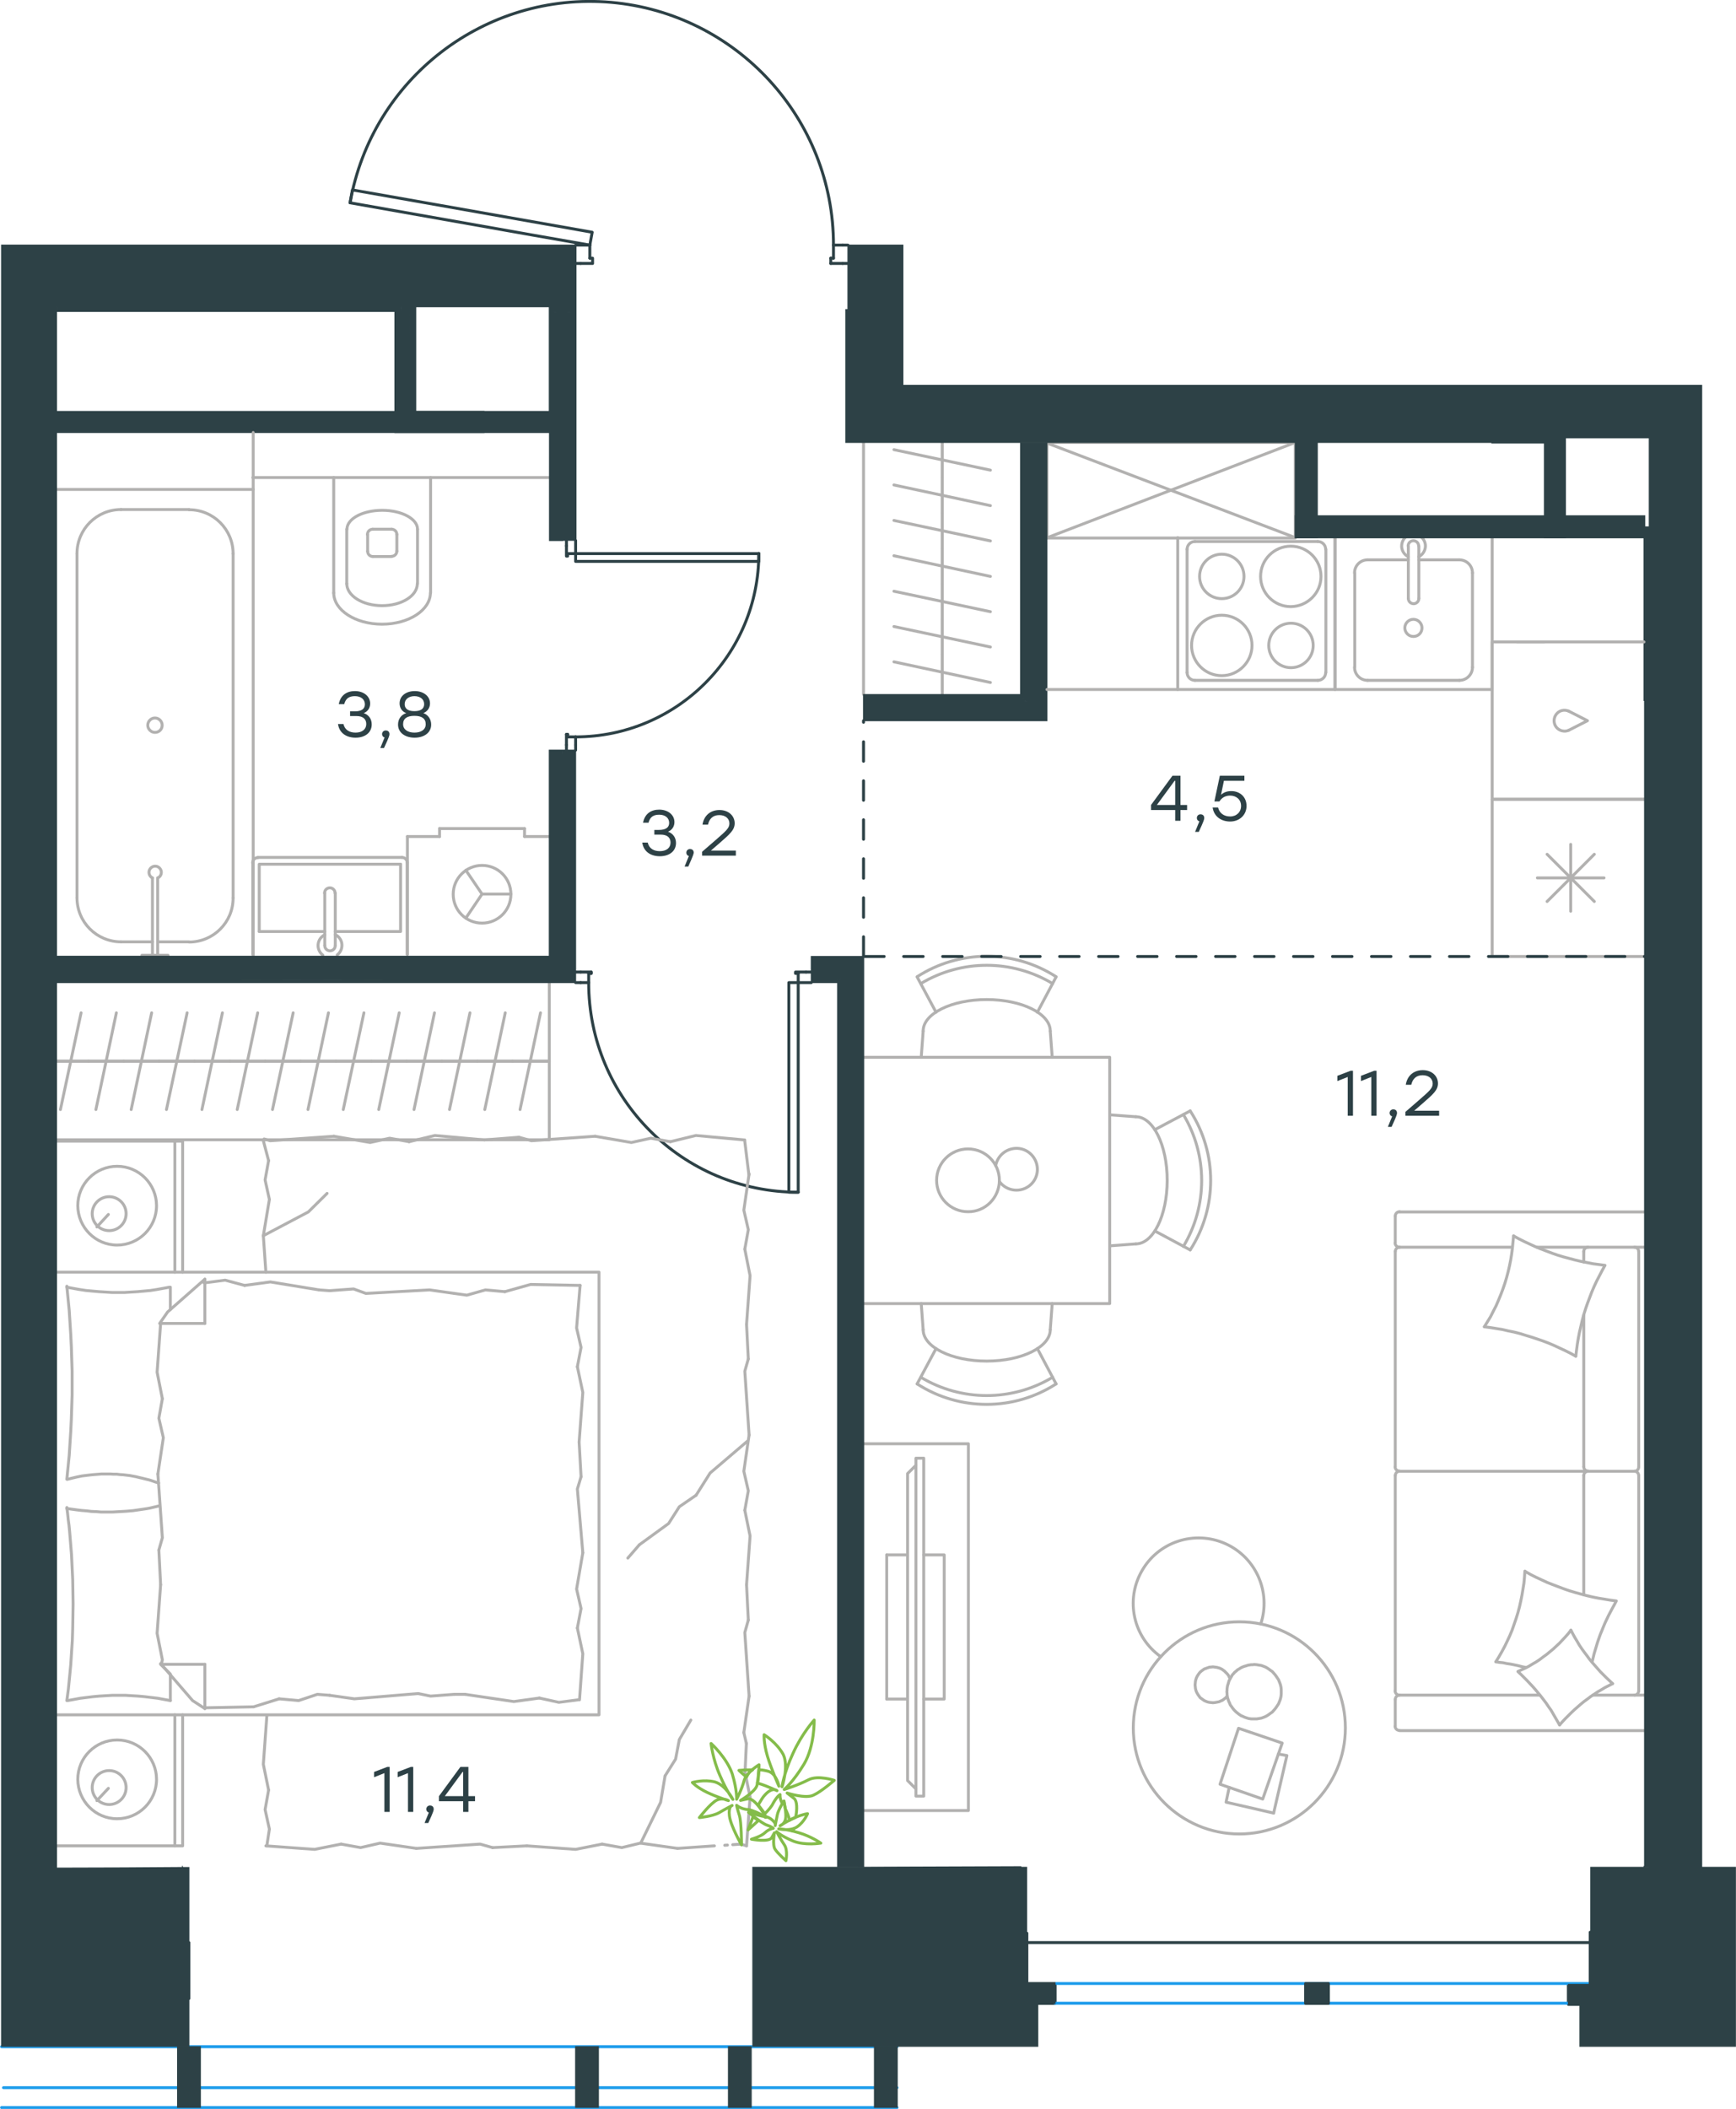 <?xml version="1.0" encoding="utf-8"?>
<!-- Generator: Adobe Illustrator 26.5.0, SVG Export Plug-In . SVG Version: 6.00 Build 0)  -->
<svg version="1.1" id="Слой_1" xmlns="http://www.w3.org/2000/svg" xmlns:xlink="http://www.w3.org/1999/xlink" x="0px" y="0px"
	 viewBox="0 0 890.6 1081.5" style="enable-background:new 0 0 890.6 1081.5;" xml:space="preserve">
<style type="text/css">
	.st0{fill:none;stroke:#1D9CEB;stroke-width:1.5;stroke-linecap:round;stroke-linejoin:round;stroke-miterlimit:22.926;}
	.st1{fill:none;stroke:#B2B1B0;stroke-width:1.5;stroke-linecap:round;stroke-linejoin:round;stroke-miterlimit:22.926;}
	.st2{fill:none;stroke:#2D4146;stroke-width:1.5;stroke-linecap:round;stroke-linejoin:round;stroke-miterlimit:22.926;}
	.st3{fill:#2D4146;stroke:#2D4146;stroke-width:0.5;stroke-miterlimit:10;}
	.st4{fill:#2D4146;}
	
		.st5{fill:none;stroke:#2D4146;stroke-width:1.5;stroke-linecap:round;stroke-linejoin:round;stroke-miterlimit:22.926;stroke-dasharray:10,0,0;}
	.st6{fill:none;stroke:#84BC4A;stroke-width:1.5;stroke-linecap:round;stroke-linejoin:round;stroke-miterlimit:22.926;}
</style>
<line class="st0" x1="460.2" y1="1080.8" x2="0.8" y2="1080.8"/>
<line class="st0" x1="460.2" y1="1070.6" x2="1.8" y2="1070.6"/>
<line class="st0" x1="0.8" y1="1049.6" x2="460.2" y2="1049.6"/>
<rect x="537.1" y="226.9" class="st1" width="127.4" height="49"/>
<line class="st1" x1="537.1" y1="275.8" x2="664.5" y2="226.9"/>
<line class="st1" x1="664.5" y1="275.7" x2="537.1" y2="227.2"/>
<line class="st2" x1="295.3" y1="382" x2="295.3" y2="384.7"/>
<polyline class="st2" points="295.3,277.2 295.3,279.9 295.3,283.9 "/>
<line class="st2" x1="295.3" y1="377.9" x2="295.3" y2="382"/>
<path class="st2" d="M295.2,377.9c52,0,94.1-42.1,94.1-94.1"/>
<line class="st2" x1="290.6" y1="382" x2="290.6" y2="376.6"/>
<line class="st2" x1="290.6" y1="279.9" x2="290.6" y2="277.2"/>
<line class="st2" x1="295.3" y1="283.9" x2="291.2" y2="283.9"/>
<polyline class="st2" points="290.6,279.9 290.6,285.2 291.2,285.2 291.2,283.9 "/>
<line class="st2" x1="291.2" y1="377.9" x2="291.2" y2="376.6"/>
<line class="st2" x1="290.6" y1="384.7" x2="290.6" y2="382"/>
<line class="st2" x1="295.3" y1="377.9" x2="291.2" y2="377.9"/>
<line class="st2" x1="291.2" y1="376.6" x2="290.6" y2="376.6"/>
<polygon class="st2" points="389.3,283.9 389.3,287.9 359.8,287.9 295.3,287.9 295.3,283.9 324.8,283.9 "/>
<line class="st2" x1="297.9" y1="503.9" x2="295.3" y2="503.9"/>
<polyline class="st2" points="416.2,503.9 413.5,503.9 409.5,503.9 "/>
<line class="st2" x1="302" y1="503.9" x2="297.9" y2="503.9"/>
<path class="st2" d="M302,503.9c0,59.4,48.1,107.5,107.5,107.5"/>
<line class="st2" x1="297.9" y1="498.5" x2="303.3" y2="498.5"/>
<line class="st2" x1="413.5" y1="498.5" x2="416.2" y2="498.5"/>
<line class="st2" x1="409.5" y1="503.9" x2="409.5" y2="499.2"/>
<polyline class="st2" points="413.5,498.5 408.1,498.5 408.1,499.2 409.5,499.2 "/>
<line class="st2" x1="302" y1="499.2" x2="303.3" y2="499.2"/>
<line class="st2" x1="295.3" y1="498.5" x2="297.9" y2="498.5"/>
<line class="st2" x1="302" y1="503.9" x2="302" y2="499.2"/>
<line class="st2" x1="303.3" y1="499.2" x2="303.3" y2="498.5"/>
<polygon class="st2" points="409.5,611.4 404.7,611.4 404.7,581.9 404.7,503.9 409.5,503.9 409.5,533.5 "/>
<line class="st2" x1="432.3" y1="125.7" x2="435" y2="125.7"/>
<polyline class="st2" points="295.3,125.7 297.9,125.7 302.6,125.7 "/>
<line class="st2" x1="427.6" y1="125.7" x2="432.3" y2="125.7"/>
<path class="st2" d="M427.6,125.7C427.6,60.9,378,6.9,313.5,1.2C249-4.4,190.8,40.2,179.6,104"/>
<line class="st2" x1="432.3" y1="135.1" x2="426.2" y2="135.1"/>
<line class="st2" x1="297.9" y1="135.1" x2="295.3" y2="135.1"/>
<line class="st2" x1="302.6" y1="125.7" x2="302.6" y2="132.4"/>
<polyline class="st2" points="297.9,135.1 304,135.1 304,132.4 302.6,132.4 "/>
<line class="st2" x1="427.6" y1="132.4" x2="426.2" y2="132.4"/>
<line class="st2" x1="435" y1="135.1" x2="432.3" y2="135.1"/>
<line class="st2" x1="427.6" y1="125.7" x2="427.6" y2="132.4"/>
<line class="st2" x1="426.2" y1="132.4" x2="426.2" y2="135.1"/>
<polygon class="st2" points="179.6,104 180.8,97.4 209.8,102.5 303.8,119.1 302.6,125.7 273.5,120.6 "/>
<line class="st1" x1="105.1" y1="875.8" x2="130.1" y2="875.3"/>
<polyline class="st1" points="328.7,945.2 338.9,924.3 341.2,910.7 "/>
<polyline class="st1" points="341.2,910.7 346.6,902.1 348.5,892.1 354.4,882.1 "/>
<polyline class="st1" points="135.1,633.7 158.2,621.5 167.8,612 "/>
<polyline class="st1" points="383.4,739.1 364.3,755.4 357.1,766.8 "/>
<line class="st1" x1="328" y1="792.2" x2="322.1" y2="799"/>
<polyline class="st1" points="357.1,766.8 348.5,772.7 343,781.3 328,792.2 "/>
<line class="st1" x1="135.1" y1="585" x2="137.8" y2="595.2"/>
<line class="st1" x1="135.1" y1="633.7" x2="136.4" y2="652.4"/>
<polyline class="st1" points="137.8,595.2 136,605.1 138.2,615.1 135.1,633.7 "/>
<polyline class="st1" points="248.5,584.6 223.1,582.3 209.9,585.5 "/>
<polyline class="st1" points="171.3,582.7 138.6,585 135.5,584.1 "/>
<polyline class="st1" points="209.9,585.5 199.9,583.7 189.9,585.9 171.3,582.7 "/>
<polyline class="st1" points="382,584.6 357,582.3 343.9,585.5 "/>
<polyline class="st1" points="305.3,582.7 272.6,585 266.2,583.2 "/>
<polyline class="st1" points="343.9,585.5 333.9,583.7 323.9,585.9 305.3,582.7 "/>
<line class="st1" x1="266.2" y1="583.2" x2="248.5" y2="584.6"/>
<polyline class="st1" points="383,679.2 384.8,654.2 382.1,640.6 "/>
<polyline class="st1" points="382.1,640.6 383.9,630.6 381.6,620.6 384.3,602 "/>
<line class="st1" x1="384.2" y1="602.5" x2="382" y2="584.6"/>
<polyline class="st1" points="383,812.7 384.8,787.7 382.1,774.5 "/>
<polyline class="st1" points="384.3,735.9 382.1,703.2 383.9,696.9 "/>
<polyline class="st1" points="382.1,774.5 383.9,764.5 381.6,754.5 384.3,735.9 "/>
<line class="st1" x1="383.9" y1="696.9" x2="383" y2="679.2"/>
<line class="st1" x1="384.8" y1="921.6" x2="382.6" y2="910.8"/>
<line class="st1" x1="382.3" y1="909.7" x2="382.1" y2="908.4"/>
<line class="st1" x1="383" y1="946.6" x2="384.8" y2="921.6"/>
<polyline class="st1" points="384.3,869.8 382.1,837.2 383.9,830.8 "/>
<line class="st1" x1="382.9" y1="894.1" x2="381.6" y2="888.5"/>
<line class="st1" x1="382.1" y1="908.4" x2="382.3" y2="907"/>
<line class="st1" x1="381.6" y1="888.5" x2="384.3" y2="869.8"/>
<line class="st1" x1="383.9" y1="830.8" x2="383" y2="812.7"/>
<polyline class="st1" points="270.3,946.6 295.3,948.4 308.9,945.7 "/>
<line class="st1" x1="347.6" y1="947.9" x2="366.5" y2="946.6"/>
<line class="st1" x1="371.8" y1="946.3" x2="373.2" y2="946.2"/>
<polyline class="st1" points="375.9,946 380.2,945.7 383,946.6 "/>
<polyline class="st1" points="308.9,945.7 319,947.5 328.5,945.2 347.6,947.9 "/>
<polyline class="st1" points="136.4,946.6 161.4,948.4 175,945.7 "/>
<polyline class="st1" points="213.6,947.9 246.3,945.7 252.7,947.5 "/>
<polyline class="st1" points="175,945.7 185,947.5 195,945.2 213.6,947.9 "/>
<line class="st1" x1="252.7" y1="947.5" x2="270.3" y2="946.6"/>
<polyline class="st1" points="136.9,879.9 135.1,904.8 137.8,918 "/>
<polyline class="st1" points="137.8,918 136,928 138.2,938 136.9,946.6 "/>
<polyline class="st1" points="82.4,812.7 80.6,837.6 83.3,851.2 82.8,853.5 "/>
<polyline class="st1" points="82.4,678.7 80.6,703.7 83.3,717.3 "/>
<polyline class="st1" points="81,755.9 83.3,788.6 81.5,794.9 "/>
<polyline class="st1" points="83.3,717.3 81.5,727.3 83.8,737.3 81,755.9 "/>
<line class="st1" x1="81.5" y1="794.9" x2="82.4" y2="812.7"/>
<polyline class="st1" points="87.4,872.1 84.1,871.5 80.9,870.9 77.6,870.5 74.2,870.1 70.9,869.8 67.6,869.6 64.3,869.4 
	61.1,869.4 57.7,869.4 54.3,869.6 51,869.8 47.7,870.1 44.4,870.5 41.2,870.9 38,871.5 34.7,872.1 "/>
<polyline class="st1" points="34.3,872.1 34.7,869.1 35.1,866 35.4,862.9 35.7,859.9 36.3,853.7 36.7,847.5 37.1,841.4 37.3,835.1 
	37.4,828.9 37.5,822.6 37.4,816.4 37.3,810.1 37,803.8 36.7,797.4 36.2,791.3 35.7,785.3 35.4,782.2 35,779.2 34.7,776.2 
	34.3,773.1 "/>
<polyline class="st1" points="163.7,661.5 138.7,657.4 125.5,659.2 "/>
<polyline class="st1" points="125.5,659.2 115.5,656.5 105.5,657.8 104.6,657.8 "/>
<line class="st1" x1="169.1" y1="661.9" x2="163.7" y2="661.5"/>
<polyline class="st1" points="233.1,663.3 220.4,661.5 187.7,663.3 181.4,661 169.1,661.9 "/>
<polyline class="st1" points="297.6,659.2 272.2,658.7 259,662.4 "/>
<polyline class="st1" points="259,662.4 249,661.5 239.5,664.2 233.1,663.3 "/>
<polyline class="st1" points="238.6,868.9 263.6,872.6 276.7,870.8 "/>
<polyline class="st1" points="276.7,870.8 286.7,873 296.7,871.7 "/>
<line class="st1" x1="233.1" y1="868.9" x2="238.6" y2="868.9"/>
<polyline class="st1" points="169.1,869.4 181.8,871.2 214.5,868.5 220.9,869.8 233.1,868.9 "/>
<line class="st1" x1="130.1" y1="875.3" x2="143.2" y2="871.2"/>
<polyline class="st1" points="143.2,871.2 153.2,872.1 162.8,868.9 169.1,869.4 "/>
<polyline class="st1" points="34.3,773.6 39.4,774.3 41.9,774.6 44.4,774.8 46.9,775.1 49.4,775.2 51.8,775.4 54.2,775.4 
	57.8,775.4 61.3,775.2 64.8,775 68.3,774.7 71.7,774.2 75.1,773.7 76.8,773.4 78.5,773 80.2,772.6 81.9,772.2 "/>
<polyline class="st1" points="34.3,660.1 37.5,660.7 40.8,661.3 44.1,661.8 47.4,662.1 50.8,662.4 54.1,662.6 57.3,662.8 
	60.6,662.8 64,662.8 67.3,662.6 70.6,662.4 73.9,662.1 77.2,661.8 80.4,661.3 83.7,660.7 86.9,660.1 "/>
<polyline class="st1" points="81.4,760.5 79.7,760 78,759.4 76.4,758.9 74.7,758.5 73.1,758.1 71.4,757.7 69.8,757.3 68.2,757 
	66.6,756.7 64.9,756.5 63.3,756.3 61.6,756.2 59.9,756 58.2,756 56.5,755.9 54.7,755.9 52.1,755.9 49.6,756.1 47.1,756.3 
	44.5,756.6 42.1,756.9 39.6,757.4 37.1,758 34.7,758.6 "/>
<polyline class="st1" points="34.3,758.6 34.9,752.5 35.5,746.4 35.9,740.2 36.3,734 36.6,727.8 36.8,721.7 37,715.4 37,709.1 
	37,703 36.8,696.8 36.6,690.6 36.3,684.4 35.9,678.2 35.5,672 34.9,665.8 34.3,659.6 "/>
<polyline class="st1" points="297.1,739.5 299,714.1 296.2,700.9 "/>
<polyline class="st1" points="296.2,700.9 298.1,691 295.8,681 297.6,659.2 "/>
<polyline class="st1" points="297.3,871.7 299,848.1 296.2,834.9 "/>
<polyline class="st1" points="299,796.3 296.2,763.6 298.1,757.3 "/>
<polyline class="st1" points="296.2,834.9 298.1,824.9 295.8,814.9 299,796.3 "/>
<line class="st1" x1="298.1" y1="757.3" x2="297.1" y2="739.5"/>
<line class="st1" x1="105.1" y1="656" x2="105.1" y2="678.7"/>
<polyline class="st1" points="82.4,853.1 98.8,872.1 105.1,876.2 "/>
<line class="st1" x1="82.4" y1="678.7" x2="105.1" y2="678.7"/>
<line class="st1" x1="87.4" y1="872.1" x2="87.4" y2="858.9"/>
<polyline class="st1" points="105.1,656 86,672.8 81.9,678.7 "/>
<line class="st1" x1="105.1" y1="876.2" x2="105.1" y2="853.5"/>
<polyline class="st1" points="87.4,858.5 82.4,853.5 105.1,853.5 "/>
<line class="st1" x1="87.4" y1="671.6" x2="87.4" y2="660.1"/>
<line class="st1" x1="55.6" y1="917.1" x2="49.7" y2="923.4"/>
<path class="st1" d="M56,925.4c4.8,0,8.7-3.9,8.7-8.7S60.8,908,56,908s-8.7,3.9-8.7,8.7C47.3,921.5,51.2,925.4,56,925.4"/>
<path class="st1" d="M60.1,932.7c11.1,0,20.2-9,20.2-20.2c0-11.1-9-20.2-20.2-20.2c-11.1,0-20.2,9-20.2,20.2
	C40,923.7,49,932.7,60.1,932.7"/>
<line class="st1" x1="55.6" y1="622.8" x2="49.7" y2="629.2"/>
<path class="st1" d="M56,631.1c4.8,0,8.7-3.9,8.7-8.7s-3.9-8.7-8.7-8.7s-8.7,3.9-8.7,8.7C47.3,627.2,51.2,631.1,56,631.1"/>
<path class="st1" d="M60.1,638.5c11.1,0,20.2-9,20.2-20.2c0-11.1-9-20.2-20.2-20.2c-11.1,0-20.2,9-20.2,20.2
	C40,629.5,49,638.5,60.1,638.5"/>
<line class="st1" x1="89.7" y1="879.4" x2="89.7" y2="946.6"/>
<line class="st1" x1="89.7" y1="585.2" x2="89.7" y2="652.4"/>
<polyline class="st1" points="29.2,946.6 93.7,946.6 93.7,879.4 "/>
<polyline class="st1" points="29.2,585.2 93.7,585.2 93.7,652.4 "/>
<polyline class="st1" points="29.2,879.4 307.3,879.4 307.3,652.4 29.2,652.4 "/>
<line class="st1" x1="29.2" y1="544.2" x2="45.4" y2="544.2"/>
<line class="st1" x1="41.6" y1="519.4" x2="31" y2="569"/>
<line class="st1" x1="45.4" y1="544.2" x2="63.5" y2="544.2"/>
<line class="st1" x1="59.7" y1="519.4" x2="49.2" y2="569"/>
<line class="st1" x1="63.5" y1="544.2" x2="81.6" y2="544.2"/>
<line class="st1" x1="77.8" y1="519.4" x2="67.3" y2="569"/>
<line class="st1" x1="81.6" y1="544.2" x2="99.8" y2="544.2"/>
<line class="st1" x1="96" y1="519.4" x2="85.4" y2="569"/>
<line class="st1" x1="99.8" y1="544.2" x2="117.9" y2="544.2"/>
<line class="st1" x1="114.1" y1="519.4" x2="103.6" y2="569"/>
<line class="st1" x1="117.9" y1="544.2" x2="136" y2="544.2"/>
<line class="st1" x1="132.2" y1="519.4" x2="121.7" y2="569"/>
<line class="st1" x1="136" y1="544.2" x2="154.2" y2="544.2"/>
<line class="st1" x1="150.4" y1="519.4" x2="139.8" y2="569"/>
<line class="st1" x1="154.2" y1="544.2" x2="172.3" y2="544.2"/>
<line class="st1" x1="168.5" y1="519.4" x2="158" y2="569"/>
<line class="st1" x1="29.2" y1="544.2" x2="281.8" y2="544.2"/>
<line class="st1" x1="172.3" y1="544.2" x2="190.5" y2="544.2"/>
<line class="st1" x1="186.7" y1="519.4" x2="176.1" y2="569"/>
<line class="st1" x1="190.5" y1="544.2" x2="208.6" y2="544.2"/>
<line class="st1" x1="204.8" y1="519.4" x2="194.3" y2="569"/>
<line class="st1" x1="208.6" y1="544.2" x2="226.7" y2="544.2"/>
<line class="st1" x1="222.9" y1="519.4" x2="212.4" y2="569"/>
<line class="st1" x1="226.7" y1="544.2" x2="244.9" y2="544.2"/>
<line class="st1" x1="241.1" y1="519.4" x2="230.6" y2="569"/>
<line class="st1" x1="244.9" y1="544.2" x2="263" y2="544.2"/>
<line class="st1" x1="259.2" y1="519.4" x2="248.7" y2="569"/>
<line class="st1" x1="263" y1="544.2" x2="281.1" y2="544.2"/>
<line class="st1" x1="277.3" y1="519.4" x2="266.8" y2="569"/>
<polyline class="st1" points="281.8,503.9 281.8,584.5 29.2,584.5 "/>
<line class="st1" x1="788.5" y1="639.6" x2="843.4" y2="639.6"/>
<line class="st1" x1="812.5" y1="752.2" x2="812.5" y2="674.4"/>
<line class="st1" x1="817.2" y1="869.3" x2="843.4" y2="869.3"/>
<polyline class="st1" points="827.3,863.4 825.4,864.4 823.4,865.4 821.6,866.5 819.7,867.6 817.9,868.8 816.1,870 814.4,871.3 
	812.6,872.6 810.9,874 809.3,875.4 807.7,876.8 806.1,878.3 804.5,879.9 803,881.4 801.5,883 800.1,884.6 "/>
<polyline class="st1" points="782.7,855.1 780.8,854.7 778.9,854.2 777,853.8 775,853.4 773,853.1 771.1,852.7 769.2,852.5 
	767.4,852.2 "/>
<polyline class="st1" points="805.9,836 806.9,837.9 808,839.9 809.1,841.7 810.2,843.6 811.4,845.4 812.7,847.2 814,848.9 
	815.3,850.7 816.7,852.4 818.1,854 819.6,855.7 821,857.3 822.6,858.9 824.1,860.4 825.7,861.9 827.3,863.4 "/>
<polyline class="st1" points="776.5,633.8 779.2,635.3 782,636.7 784.8,638 787.6,639.3 790.5,640.5 793.4,641.6 796.3,642.7 
	799.2,643.7 802.2,644.6 805.2,645.4 808.2,646.2 811.2,646.9 814.3,647.5 817.3,648.1 820.4,648.5 823.4,648.9 821.9,651.6 
	820.5,654.3 819.1,657 817.8,659.8 816.6,662.6 815.5,665.5 814.4,668.4 813.4,671.3 812.5,674.2 811.7,677.2 811,680.2 
	810.3,683.2 809.7,686.3 809.2,689.3 808.8,692.4 808.4,695.5 "/>
<polyline class="st1" points="767.4,852.2 769,849.6 770.5,847 772,844.2 773.3,841.5 774.6,838.7 775.8,835.8 776.8,832.9 
	777.8,830 778.7,827.1 779.5,824.1 780.2,821 780.8,818 781.3,815 781.8,811.9 782.1,808.8 782.3,805.7 "/>
<polyline class="st1" points="782.7,806 785.3,807.5 788.1,808.9 790.9,810.2 793.7,811.5 796.5,812.6 799.4,813.7 802.3,814.8 
	805.2,815.8 808.2,816.7 811.1,817.5 814.1,818.3 817.1,819 820.1,819.6 823.2,820.1 826.2,820.6 829.2,821 828.2,822.9 
	827.2,824.7 826.2,826.6 825.2,828.5 824.3,830.4 823.4,832.3 822.6,834.2 821.8,836.2 821,838.1 820.3,840.1 819.6,842.1 
	819,844.1 818.4,846.1 817.8,848.1 817.3,850.2 816.8,852.3 "/>
<polyline class="st1" points="761.5,680.4 763.1,677.8 764.7,675.2 766.1,672.4 767.5,669.7 768.7,666.9 769.9,664 771,661.1 
	772,658.2 772.9,655.2 773.7,652.2 774.4,649.2 775,646.2 775.5,643.1 775.9,640 776.2,636.9 776.5,633.8 "/>
<polyline class="st1" points="800.1,884.6 799,882.7 797.9,880.8 796.8,878.9 795.7,877 794.4,875.2 793.2,873.4 791.9,871.7 
	790.6,870 789.2,868.3 787.8,866.6 786.4,865 784.9,863.4 783.4,861.8 781.9,860.3 780.3,858.7 778.7,857.2 780.6,856.3 
	782.6,855.4 784.5,854.4 786.3,853.3 788.2,852.2 790,851 791.7,849.7 793.5,848.4 795.2,847 796.9,845.6 798.5,844.1 800.1,842.6 
	801.6,841 803.1,839.4 804.6,837.7 805.9,836 "/>
<polyline class="st1" points="808.4,695.5 805.7,694 802.9,692.6 800.1,691.3 797.3,690 794.5,688.8 791.6,687.7 788.7,686.7 
	785.7,685.7 782.7,684.8 779.8,683.9 776.7,683.1 773.7,682.5 770.7,681.8 767.6,681.3 764.5,680.8 761.5,680.4 "/>
<path class="st1" d="M814.7,754.5c-1.2,0-2.2,1-2.2,2.2"/>
<line class="st1" x1="812.5" y1="756.7" x2="812.5" y2="817.8"/>
<path class="st1" d="M814.7,639.6c-1.2,0-2.2,1-2.2,2.2"/>
<path class="st1" d="M812.5,752.2c0,1.2,1,2.2,2.2,2.2"/>
<line class="st1" x1="812.5" y1="647.2" x2="812.5" y2="641.8"/>
<path class="st1" d="M838.5,869.3c1.2,0,2.2-1,2.2-2.2"/>
<path class="st1" d="M715.7,867.1c0,1.2,1,2.2,2.2,2.2"/>
<path class="st1" d="M840.7,756.7c0-1.2-1-2.2-2.2-2.2"/>
<path class="st1" d="M718,754.5c-1.2,0-2.2,1-2.2,2.2"/>
<line class="st1" x1="840.7" y1="756.7" x2="840.7" y2="867.1"/>
<line class="st1" x1="715.8" y1="867.1" x2="715.8" y2="756.7"/>
<path class="st1" d="M840.7,641.8c0-1.2-1-2.2-2.2-2.2"/>
<path class="st1" d="M718,639.6c-1.2,0-2.2,1-2.2,2.2"/>
<path class="st1" d="M838.5,754.5c1.2,0,2.2-1,2.2-2.2"/>
<path class="st1" d="M715.7,752.2c0,1.2,1,2.2,2.2,2.2"/>
<path class="st1" d="M715.7,885.2c0,1.2,1,2.2,2.2,2.2"/>
<path class="st1" d="M718,869.3c-1.2,0-2.2,1-2.2,2.2"/>
<path class="st1" d="M715.7,637.4c0,1.2,1,2.2,2.2,2.2"/>
<path class="st1" d="M718,621.4c-1.2,0-2.2,1-2.2,2.2"/>
<line class="st1" x1="840.7" y1="752.2" x2="840.7" y2="641.8"/>
<line class="st1" x1="718" y1="754.5" x2="838.5" y2="754.5"/>
<line class="st1" x1="715.8" y1="641.8" x2="715.8" y2="752.2"/>
<line class="st1" x1="843.4" y1="887.5" x2="718" y2="887.5"/>
<line class="st1" x1="715.8" y1="885.2" x2="715.8" y2="871.6"/>
<line class="st1" x1="718" y1="869.3" x2="789.9" y2="869.3"/>
<line class="st1" x1="775.8" y1="639.6" x2="718" y2="639.6"/>
<line class="st1" x1="715.8" y1="637.4" x2="715.8" y2="623.7"/>
<line class="st1" x1="718" y1="621.5" x2="843.4" y2="621.5"/>
<polyline class="st1" points="443,740.4 496.8,740.4 496.8,928.5 443,928.5 "/>
<line class="st1" x1="454.9" y1="871.3" x2="465.6" y2="871.3"/>
<line class="st1" x1="454.9" y1="797.4" x2="465.6" y2="797.4"/>
<polyline class="st1" points="469.9,751.4 465.6,755.7 465.6,913.1 469.9,917.4 "/>
<rect x="469.9" y="747.8" class="st1" width="4" height="173.3"/>
<polyline class="st1" points="473.9,797.4 484.4,797.4 484.4,871.3 473.9,871.3 "/>
<line class="st1" x1="454.9" y1="871.3" x2="454.9" y2="797.4"/>
<line class="st1" x1="793.7" y1="438.1" x2="817.9" y2="462.3"/>
<line class="st1" x1="793.7" y1="462.3" x2="817.9" y2="438.1"/>
<line class="st1" x1="805.8" y1="433" x2="805.8" y2="467.3"/>
<line class="st1" x1="788.7" y1="450.2" x2="822.9" y2="450.2"/>
<polyline class="st1" points="843.4,490.5 765.5,490.5 765.5,409.9 843.4,409.9 "/>
<path class="st1" d="M804.8,364.7c-2.3-1-4.9-0.4-6.4,1.6c-1.5,1.9-1.5,4.7,0,6.6s4.2,2.6,6.4,1.6"/>
<polyline class="st1" points="804.8,374.5 814.4,369.6 804.8,364.7 "/>
<polyline class="st1" points="843.4,409.9 765.5,409.9 765.5,329.2 792.3,329.2 "/>
<path class="st1" d="M607.1,639.2c12.5-20.8,12.5-46.8,0-67.6"/>
<path class="st1" d="M610.6,641c14-21.7,14-49.6,0-71.3"/>
<line class="st1" x1="592.5" y1="631.3" x2="610.6" y2="641"/>
<line class="st1" x1="592.5" y1="579.3" x2="610.6" y2="569.7"/>
<line class="st1" x1="582.7" y1="572.7" x2="569.3" y2="571.7"/>
<line class="st1" x1="582.7" y1="637.9" x2="569.3" y2="638.9"/>
<path class="st1" d="M582.7,637.9c8.9,0,16.1-14.6,16.1-32.6s-7.2-32.6-16.1-32.6"/>
<path class="st1" d="M540,504.4c-20.8-12.5-46.8-12.5-67.6,0"/>
<path class="st1" d="M541.8,500.9c-21.7-14-49.6-14-71.3,0"/>
<line class="st1" x1="480.2" y1="519.1" x2="470.5" y2="501"/>
<line class="st1" x1="532.2" y1="519.1" x2="541.8" y2="501"/>
<line class="st1" x1="538.8" y1="528.8" x2="539.8" y2="542.2"/>
<line class="st1" x1="473.6" y1="528.8" x2="472.6" y2="542.2"/>
<path class="st1" d="M538.8,528.7c0-8.9-14.6-16.1-32.6-16.1c-18,0-32.6,7.2-32.6,16.1"/>
<path class="st1" d="M472.4,706.3c20.8,12.5,46.8,12.5,67.6,0"/>
<path class="st1" d="M470.5,709.7c21.7,14,49.6,14,71.3,0"/>
<line class="st1" x1="480.2" y1="691.6" x2="470.5" y2="709.7"/>
<line class="st1" x1="532.2" y1="691.6" x2="541.8" y2="709.7"/>
<line class="st1" x1="538.8" y1="681.9" x2="539.8" y2="668.5"/>
<line class="st1" x1="473.6" y1="681.9" x2="472.6" y2="668.5"/>
<path class="st1" d="M473.6,681.9c0,8.9,14.6,16.1,32.6,16.1s32.6-7.2,32.6-16.1"/>
<path class="st1" d="M512.7,605.9c3,4.1,8.5,5.6,13.2,3.5s7.2-7.2,6-12.2s-5.7-8.5-10.8-8.3s-9.4,3.9-10.3,8.9"/>
<path class="st1" d="M512.7,605.3c0-8.9-7.2-16.1-16.1-16.1s-16.1,7.2-16.1,16.1c0,8.9,7.2,16.1,16.1,16.1
	C505.5,621.5,512.7,614.2,512.7,605.3"/>
<polyline class="st1" points="443,668.5 569.3,668.5 569.3,542.2 443,542.2 "/>
<polyline class="st1" points="629.4,870 629.1,870.3 628.8,870.7 628.4,871 628,871.3 627.2,871.9 626.3,872.3 625.4,872.7 
	624.4,872.9 623.3,873.1 622.3,873.2 621.3,873.1 620.4,873 619.5,872.8 618.7,872.5 617.8,872.1 617.1,871.6 616.4,871.1 
	615.7,870.6 615.2,869.9 614.7,869.2 614.2,868.4 613.8,867.6 613.5,866.8 613.3,865.9 613.2,865 613.1,864 613.2,863.1 
	613.3,862.1 613.5,861.3 613.8,860.4 614.2,859.6 614.7,858.8 615.2,858.1 615.7,857.5 616.4,856.9 617.1,856.4 617.8,855.9 
	618.7,855.6 619.5,855.3 620.4,855 621.3,854.9 622.3,854.8 623,854.9 623.7,855 624.4,855.1 625.1,855.3 625.8,855.5 626.4,855.8 
	627,856.1 627.5,856.5 628.1,856.9 628.6,857.4 629.1,857.9 629.6,858.4 630,858.9 630.4,859.5 630.7,860.2 631.1,860.8 "/>
<polygon class="st1" points="629.4,867.6 629.5,868.3 629.5,869 629.6,869.7 629.7,870.4 629.9,871.1 630.1,871.7 630.3,872.3 
	630.6,873 630.9,873.6 631.1,874.2 631.5,874.8 631.9,875.3 632.3,875.9 632.7,876.4 633.1,876.9 633.6,877.4 634.1,877.9 
	634.6,878.3 635.1,878.7 635.6,879.1 636.2,879.5 636.8,879.9 637.4,880.1 638,880.4 638.7,880.7 639.3,880.9 639.9,881.1 
	640.6,881.3 641.3,881.4 642,881.5 642.7,881.5 643.4,881.5 644.7,881.5 645.9,881.3 647.1,881.1 648.2,880.7 649.2,880.3 
	650.1,879.8 651,879.2 651.8,878.6 652.7,878 653.4,877.2 654.1,876.4 654.7,875.6 655.3,874.7 655.9,873.8 656.3,872.8 
	656.7,871.8 657,870.8 657.2,869.8 657.3,868.7 657.3,867.6 657.3,866.5 657.2,865.4 657,864.4 656.7,863.4 656.3,862.4 
	655.9,861.4 655.3,860.5 654.7,859.6 654.1,858.8 653.4,858 652.7,857.2 651.8,856.6 651,856 650.1,855.4 649.2,854.9 648.2,854.5 
	647.1,854.1 645.9,853.9 644.7,853.7 643.4,853.6 642.7,853.7 641.9,853.7 641.2,853.8 640.5,853.9 639.8,854.1 639.2,854.3 
	638.5,854.5 637.9,854.7 637.2,855 636.6,855.3 636.1,855.6 635.5,856 634.9,856.3 634.4,856.8 633.9,857.2 633.4,857.6 633,858.1 
	632.5,858.6 632.1,859.1 631.8,859.7 631.4,860.3 631.1,860.8 630.8,861.4 630.5,862 630.3,862.7 630.1,863.4 629.9,864 
	629.7,864.7 629.6,865.4 629.5,866.1 629.5,866.9 "/>
<polygon class="st1" points="625.9,915 635.4,886.3 657.8,893.9 647.8,922.6 "/>
<polyline class="st1" points="655.8,899.5 660.2,900.3 653.4,929.8 "/>
<polyline class="st1" points="653.4,929.8 629,924.2 630.6,916.6 "/>
<path class="st1" d="M646.8,832.8c5.4-16.4-2.5-34.2-18.2-41.2c-15.8-7-34.3-1-42.8,14c-8.6,15-4.4,34,9.7,44"/>
<path class="st1" d="M635.8,831.7c-30,0-54.4,24.4-54.4,54.4s24.4,54.4,54.4,54.4s54.4-24.4,54.4-54.4
	C690.2,856.1,665.9,831.7,635.8,831.7"/>
<g>
	<line class="st1" x1="97" y1="483" x2="80.9" y2="483"/>
	<path class="st1" d="M78.2,450.2c-1.3-0.6-2-2.1-1.7-3.5s1.6-2.5,3.1-2.5s2.7,1,3.1,2.5c0.3,1.4-0.4,2.9-1.7,3.5"/>
	<line class="st1" x1="80.9" y1="489.9" x2="80.9" y2="450.2"/>
	<line class="st1" x1="78.2" y1="489.9" x2="78.2" y2="450.2"/>
	<line class="st1" x1="72.8" y1="489.9" x2="86.2" y2="489.9"/>
	<path class="st1" d="M79.5,375.6c-2,0-3.7-1.7-3.7-3.7s1.7-3.7,3.7-3.7s3.7,1.7,3.7,3.7C83.2,374,81.6,375.6,79.5,375.6"/>
	<path class="st1" d="M119.6,460.5c0,12.5-10.1,22.6-22.6,22.6"/>
	<path class="st1" d="M62.1,483c-12.5,0-22.6-10.1-22.6-22.6"/>
	<path class="st1" d="M97,261.4c12.5,0,22.6,10.1,22.6,22.6"/>
	<path class="st1" d="M39.5,283.9c0-12.5,10.1-22.6,22.6-22.6"/>
	<line class="st1" x1="62.1" y1="483" x2="78.2" y2="483"/>
	<line class="st1" x1="119.6" y1="460.4" x2="119.6" y2="283.9"/>
	<line class="st1" x1="97" y1="261.3" x2="62.1" y2="261.3"/>
	<line class="st1" x1="39.5" y1="283.9" x2="39.5" y2="460.4"/>
	<polyline class="st1" points="129.9,490.2 129.9,251 29.2,251 	"/>
</g>
<g>
	<line class="st1" x1="166.6" y1="477.7" x2="133" y2="477.7"/>
	<polyline class="st1" points="172,477.7 205.5,477.7 205.5,443.2 	"/>
	<polyline class="st1" points="205.5,443.2 133,443.2 133,477.7 	"/>
	<path class="st1" d="M132.3,439.8c-1.5,0-2.7,1.2-2.7,2.7"/>
	<path class="st1" d="M208.9,442.4c0-1.5-1.2-2.7-2.7-2.7"/>
	<path class="st1" d="M171.9,458c0-1.5-1.2-2.7-2.7-2.7s-2.7,1.2-2.7,2.7"/>
	<line class="st1" x1="166.6" y1="484.8" x2="166.6" y2="458"/>
	<path class="st1" d="M166.6,484.9c0,1.5,1.2,2.7,2.7,2.7s2.7-1.2,2.7-2.7"/>
	<line class="st1" x1="172" y1="484.8" x2="172" y2="458"/>
	<path class="st1" d="M166.6,479.4c-1.9,0.9-3.2,2.8-3.4,4.9s0.7,4.2,2.4,5.5"/>
	<path class="st1" d="M173,489.7c1.7-1.3,2.6-3.4,2.4-5.5c-0.2-2.1-1.5-4-3.4-4.9"/>
	<line class="st1" x1="129.7" y1="489.4" x2="129.7" y2="442.4"/>
	<line class="st1" x1="132.3" y1="439.7" x2="206.2" y2="439.7"/>
	<line class="st1" x1="208.9" y1="442.4" x2="208.9" y2="489.4"/>
</g>
<g>
	<path class="st1" d="M200.9,285.3c1.5,0,2.7-1.2,2.7-2.7"/>
	<path class="st1" d="M188.6,282.7c0,1.5,1.2,2.7,2.7,2.7"/>
	<path class="st1" d="M203.6,274.1c0-1.5-1.2-2.7-2.7-2.7"/>
	<path class="st1" d="M191.2,271.4c-1.5,0-2.7,1.2-2.7,2.7"/>
	<line class="st1" x1="203.6" y1="274.1" x2="203.6" y2="282.7"/>
	<line class="st1" x1="200.9" y1="285.4" x2="191.2" y2="285.4"/>
	<line class="st1" x1="188.6" y1="282.7" x2="188.6" y2="274.1"/>
	<line class="st1" x1="191.2" y1="271.4" x2="200.9" y2="271.4"/>
	<path class="st1" d="M214.2,271.4c0-5.3-8.1-9.7-18.1-9.7S178,266,178,271.4"/>
	<line class="st1" x1="214.2" y1="299.4" x2="214.2" y2="271.4"/>
	<path class="st1" d="M177.9,299.3c0,6.2,8.1,11.3,18.1,11.3s18.1-5,18.1-11.3"/>
	<line class="st1" x1="177.9" y1="299.4" x2="177.9" y2="271.4"/>
	<path class="st1" d="M171.2,304c0,8.9,11.1,16.1,24.8,16.1s24.8-7.2,24.8-16.1"/>
	<line class="st1" x1="220.9" y1="304.1" x2="220.9" y2="244.9"/>
	<line class="st1" x1="171.2" y1="304.1" x2="171.2" y2="244.9"/>
	<line class="st1" x1="129.7" y1="244.9" x2="281.8" y2="244.9"/>
</g>
<line class="st1" x1="483.4" y1="227.1" x2="483.4" y2="244.9"/>
<line class="st1" x1="508.1" y1="241.1" x2="458.6" y2="230.6"/>
<line class="st1" x1="483.4" y1="227.1" x2="483.4" y2="356.1"/>
<line class="st1" x1="483.4" y1="244.9" x2="483.4" y2="263.1"/>
<line class="st1" x1="508.1" y1="259.3" x2="458.6" y2="248.7"/>
<line class="st1" x1="483.4" y1="263.1" x2="483.4" y2="281.2"/>
<line class="st1" x1="508.1" y1="277.4" x2="458.6" y2="266.9"/>
<line class="st1" x1="483.4" y1="281.2" x2="483.4" y2="299.4"/>
<line class="st1" x1="508.1" y1="295.6" x2="458.6" y2="285"/>
<line class="st1" x1="483.4" y1="299.4" x2="483.4" y2="317.5"/>
<line class="st1" x1="508.1" y1="313.7" x2="458.6" y2="303.2"/>
<line class="st1" x1="483.4" y1="317.5" x2="483.4" y2="335.6"/>
<line class="st1" x1="508.1" y1="331.8" x2="458.6" y2="321.3"/>
<line class="st1" x1="483.4" y1="335.6" x2="483.4" y2="353.8"/>
<line class="st1" x1="508.1" y1="350" x2="458.6" y2="339.4"/>
<line class="st1" x1="443" y1="356.1" x2="443" y2="227.1"/>
<g>
	<line class="st1" x1="748.7" y1="287.1" x2="727.9" y2="287.1"/>
	<path class="st1" d="M729.5,322c0-2.4-2-4.4-4.4-4.4s-4.4,2-4.4,4.4s2,4.4,4.4,4.4C727.6,326.4,729.5,324.5,729.5,322"/>
	<path class="st1" d="M722.5,306.9c0,1.5,1.2,2.7,2.7,2.7s2.7-1.2,2.7-2.7"/>
	<line class="st1" x1="727.9" y1="280.1" x2="727.9" y2="306.9"/>
	<path class="st1" d="M727.8,280c0-1.5-1.2-2.7-2.7-2.7s-2.7,1.2-2.7,2.7"/>
	<line class="st1" x1="722.5" y1="280.1" x2="722.5" y2="306.9"/>
	<path class="st1" d="M727.8,285.5c1.9-0.9,3.1-2.7,3.4-4.7c0.3-2-0.5-4.1-2.1-5.4"/>
	<path class="st1" d="M721.2,275.4c-1.6,1.3-2.3,3.4-2.1,5.4c0.3,2,1.5,3.8,3.4,4.7"/>
	<path class="st1" d="M755.4,293.8c0-3.7-3-6.7-6.7-6.7"/>
	<path class="st1" d="M701.6,287.1c-3.7,0-6.7,3-6.7,6.7"/>
	<path class="st1" d="M748.7,348.9c3.7,0,6.7-3,6.7-6.7"/>
	<path class="st1" d="M694.9,342.2c0,3.7,3,6.7,6.7,6.7"/>
	<line class="st1" x1="755.4" y1="293.8" x2="755.4" y2="342.2"/>
	<line class="st1" x1="748.7" y1="348.9" x2="701.6" y2="348.9"/>
	<line class="st1" x1="695" y1="342.2" x2="695" y2="293.8"/>
	<line class="st1" x1="701.6" y1="287.1" x2="722.5" y2="287.1"/>
	<polyline class="st1" points="765.5,275.7 765.5,353.6 684.9,353.6 684.9,275.7 	"/>
	<path class="st1" d="M642.3,331c0-8.5-6.9-15.5-15.5-15.5c-8.5,0-15.5,6.9-15.5,15.5c0,8.5,6.9,15.5,15.5,15.5
		C635.3,346.5,642.3,339.5,642.3,331"/>
	<path class="st1" d="M673.7,331c0-6.3-5.1-11.4-11.4-11.4c-6.3,0-11.4,5.1-11.4,11.4s5.1,11.4,11.4,11.4
		C668.6,342.4,673.7,337.3,673.7,331"/>
	<path class="st1" d="M677.7,295.6c0-8.5-6.9-15.5-15.5-15.5c-8.5,0-15.5,6.9-15.5,15.5c0,8.5,6.9,15.5,15.5,15.5
		C670.8,311,677.7,304.1,677.7,295.6"/>
	<path class="st1" d="M638.2,295.6c0-6.3-5.1-11.4-11.4-11.4c-6.3,0-11.4,5.1-11.4,11.4s5.1,11.4,11.4,11.4
		C633.1,307,638.2,301.9,638.2,295.6"/>
	<path class="st1" d="M676.1,348.9c2.2,0,4-1.8,4-4"/>
	<path class="st1" d="M609,344.9c0,2.2,1.8,4,4,4"/>
	<path class="st1" d="M680.1,281.7c0-2.2-1.8-4-4-4"/>
	<path class="st1" d="M613,277.7c-2.2,0-4,1.8-4,4"/>
	<line class="st1" x1="676.1" y1="348.9" x2="613" y2="348.9"/>
	<line class="st1" x1="680.2" y1="281.7" x2="680.2" y2="344.9"/>
	<line class="st1" x1="613" y1="277.7" x2="676.1" y2="277.7"/>
	<line class="st1" x1="609" y1="344.9" x2="609" y2="281.7"/>
	<polyline class="st1" points="684.9,275.7 684.9,353.6 604.2,353.6 604.2,275.7 	"/>
</g>
<rect x="523.6" y="1017.2" class="st2" width="17.7" height="10.2"/>
<rect x="804.6" y="1017.7" class="st2" width="14.6" height="10.2"/>
<line class="st0" x1="840.7" y1="1027.3" x2="541.3" y2="1027.3"/>
<line class="st0" x1="840.7" y1="1017.2" x2="542" y2="1017.2"/>
<rect x="669.8" y="1017.2" class="st2" width="11.7" height="10.2"/>
<rect x="815.8" y="990.9" class="st2" width="6.5" height="30"/>
<rect x="515.7" y="991.4" class="st2" width="11.1" height="28.9"/>
<rect x="77" y="996.2" class="st2" width="19.9" height="28.7"/>
<rect x="295.3" y="1049.6" class="st3" width="11.7" height="31.1"/>
<rect x="669.8" y="1017.2" class="st3" width="11.7" height="10.2"/>
<g>
	<line class="st1" x1="225.5" y1="429" x2="225.5" y2="424.9"/>
	<line class="st1" x1="269.1" y1="429" x2="269.1" y2="424.9"/>
	<line class="st1" x1="209" y1="429" x2="225.5" y2="429"/>
	<line class="st1" x1="285.6" y1="429" x2="269.1" y2="429"/>
	<polyline class="st1" points="239,470.8 247.3,458.5 239,446.3 	"/>
	<line class="st1" x1="247.3" y1="458.5" x2="262.1" y2="458.5"/>
	<path class="st1" d="M232.5,458.6c0,8.2,6.6,14.8,14.8,14.8s14.8-6.6,14.8-14.8c0-8.2-6.6-14.8-14.8-14.8
		C239.2,443.8,232.5,450.4,232.5,458.6"/>
	<line class="st1" x1="209" y1="489.5" x2="209" y2="429"/>
	<line class="st1" x1="225.5" y1="424.9" x2="269.1" y2="424.9"/>
	<line class="st1" x1="285.6" y1="429" x2="285.6" y2="489.5"/>
	<polygon class="st3" points="285.9,489.4 286.1,489.7 285.9,441.8 	"/>
</g>
<polygon class="st3" points="288.6,384.7 288.5,384.7 288.6,386.3 288.5,386.3 288.5,384.7 285.2,384.7 283.5,384.7 281.8,384.7 
	281.8,490.4 30.9,490.4 29.2,490.4 29.2,502.2 30.9,502.2 291.9,502.2 293.6,502.2 29.2,502.5 29.2,503.9 293.6,503.9 295.3,503.9 
	295.3,497.2 295.3,490.4 295.3,384.7 293.6,384.7 "/>
<path class="st3" d="M537.1,369.6V227.2h-1.7h-10.1h-1.7v129h-78.9H443v11.7v1.7h92.4L537.1,369.6L537.1,369.6z M527,359.5h-1.7
	l-0.4-1.7h0.4v1.7l1.7-0.3V359.5z"/>
<path class="st3" d="M431.3,957.3h10.1h1.7V490.5h-1.7h-1.7h-21.8h-1.7v6.7v6.7h1.7h11.8v453.4L431.3,957.3L431.3,957.3z
	 M429.6,502.2h1.7l-1.7,0.3V502.2z"/>
<g>
	<path class="st4" d="M346.8,432.3c0,4.2-3.4,6.8-8.3,6.8c-4.5,0-8.3-2.2-9-7h2.8c0.7,3.1,3.2,4.4,6.2,4.4c3.4,0,5.5-1.7,5.5-4.4
		c0-2.3-1.4-4.1-5.1-4.1h-3.2v-2.4h2.4c3.5,0,5.2-1.3,5.2-3.6c0-2.6-2.1-4.2-5.1-4.2c-2.8,0-4.7,1-5.5,4.1h-2.8
		c0.9-4.7,4.2-6.7,8.3-6.7c4.4,0,7.8,2.6,7.8,6.4c0,2.2-1.2,4.1-3.3,4.9C345.2,427.4,346.8,429.5,346.8,432.3z"/>
	<path class="st4" d="M353.1,444.4h-1.9l2.2-5.4c-0.8-0.2-1.3-0.9-1.3-1.7c0-1.1,0.8-1.9,1.9-1.9c0.8,0,1.9,0.4,1.9,1.9
		C355.8,437.9,355.7,438.6,353.1,444.4z"/>
	<path class="st4" d="M377.5,438.8h-17.3v-2l6.7-5.8c5.6-4.9,7.3-6.3,7.3-8.7c0-2.5-2-4.3-5.2-4.3c-3.3,0-5.1,1.9-5.8,4.9h-2.8
		c0.7-4.6,4-7.5,8.7-7.5s7.8,3,7.8,6.8c0,3.4-2.4,5.5-7.8,10.2l-4.4,3.8h12.8L377.5,438.8L377.5,438.8z"/>
</g>
<g>
	<path class="st4" d="M190.7,371.5c0,4.2-3.4,6.8-8.3,6.8c-4.5,0-8.3-2.2-9-7h2.8c0.7,3.1,3.2,4.4,6.2,4.4c3.4,0,5.5-1.7,5.5-4.4
		c0-2.3-1.4-4.1-5.1-4.1h-3.2v-2.4h2.4c3.5,0,5.2-1.3,5.2-3.6c0-2.6-2.1-4.2-5.1-4.2c-2.8,0-4.7,1-5.5,4.1h-2.8
		c0.9-4.7,4.2-6.7,8.3-6.7c4.4,0,7.8,2.6,7.8,6.4c0,2.2-1.2,4.1-3.3,4.9C189.2,366.6,190.7,368.7,190.7,371.5z"/>
	<path class="st4" d="M197,383.6h-1.9l2.2-5.4c-0.8-0.2-1.3-0.9-1.3-1.7c0-1.1,0.8-1.9,1.9-1.9c0.8,0,1.9,0.4,1.9,1.9
		C199.8,377.1,199.7,377.8,197,383.6z"/>
	<path class="st4" d="M221.2,371.6c0,4.2-3.7,6.7-8.5,6.7s-8.5-2.5-8.5-6.7c0-2.8,1.5-5,4.2-5.9c-2.2-0.8-3.4-2.7-3.4-5
		c0-3.9,3.4-6.3,7.8-6.3c4.3,0,7.8,2.5,7.8,6.3c0,2.2-1.2,4.1-3.4,5C219.7,366.6,221.2,368.9,221.2,371.6z M218.4,371.4
		c0-2.9-2-4.3-5.8-4.3s-5.8,1.4-5.8,4.3c0,2.7,2.4,4.3,5.8,4.3C216,375.7,218.4,374.2,218.4,371.4z M207.6,361.1
		c0,2.1,1.4,3.6,5,3.6s5-1.5,5-3.6c0-2.5-2-4.1-5-4.1C209.7,357,207.6,358.6,207.6,361.1z"/>
</g>
<g>
	<path class="st4" d="M609,415.4h-3.4v5.5h-2.7v-5.5h-12.4v-2.6l11-15h4.1v15h3.4L609,415.4L609,415.4z M602.9,412.8v-12.4h-0.3
		l-9.1,12.4H602.9z"/>
	<path class="st4" d="M615,426.6h-1.9l2.2-5.4c-0.8-0.2-1.3-0.9-1.3-1.7c0-1.1,0.8-1.9,1.9-1.9c0.8,0,1.9,0.4,1.9,1.9
		C617.8,420.1,617.7,420.8,615,426.6z"/>
	<path class="st4" d="M639.5,413.3c0,4.7-3.7,8-8.4,8c-4.4,0-8.3-2.4-9-7.2h2.8c0.7,3,3.1,4.6,6.2,4.6c3.3,0,5.6-2.3,5.6-5.4
		c0-3.2-2.4-5.3-5.6-5.3c-2.6,0-4.4,1.2-5.5,3H623l2.8-13.2h12.6v2.6h-10.5l-1.5,7.2c1.3-1.2,3-1.9,5.3-1.9
		C636,405.7,639.5,408.6,639.5,413.3z"/>
</g>
<line class="st5" x1="853.6" y1="490.5" x2="443" y2="490.5"/>
<line class="st5" x1="443" y1="490.4" x2="443" y2="369.6"/>
<line class="st1" x1="382.9" y1="894.1" x2="382.3" y2="907"/>
<line class="st2" x1="396.7" y1="996.2" x2="816.6" y2="996.2"/>
<rect x="664.5" y="264.5" class="st3" width="179.3" height="11.3"/>
<g>
	<rect x="843.7" y="347" class="st3" width="2.4" height="610.3"/>
	<polygon class="st3" points="875.6,957.6 875.6,960.7 873,960.7 875.4,960.6 875.4,957.6 873,957.6 873,957.3 873,318.5 873,224.5 
		873,197.6 801.1,197.6 791,197.6 734.6,197.6 724.5,197.6 650.6,197.6 640.5,197.6 463.2,197.6 463.2,140.5 463.2,125.7 435,125.7 
		435,126.4 435,130.4 435,157.3 435,159.7 436.3,159.7 436.3,159.9 435,159.7 434.8,158.8 433.9,158.8 433.9,224.5 433.9,226.9 
		765.1,226.9 792.3,226.9 765.1,227.2 792.3,227.2 792.3,275.8 803.1,275.8 803.1,224.5 846.1,224.5 846.1,960.7 846.1,960.7 
		846.1,957.6 843.7,957.6 843.4,957.3 843.4,957.6 819.2,957.6 816.1,957.6 816.1,990.9 815.8,990.9 815.8,1017.7 804.6,1017.7 
		804.6,1027.9 810.5,1027.9 810.5,1042.6 810.5,1049.4 890.3,1049.4 890.3,957.6 	"/>
</g>
<rect x="843.4" y="270.2" class="st3" width="11.5" height="89"/>
<line class="st1" x1="778.2" y1="329.2" x2="843.4" y2="329.2"/>
<rect x="16.4" y="211" class="st3" width="231.9" height="10.8"/>
<line class="st1" x1="129.9" y1="251" x2="129.9" y2="221.8"/>
<g>
	<path class="st6" d="M402.3,917.7c0,0,4.5-3.7,10.1-12.9c5.6-9.3,5.3-22.7,5.3-22.7s-6.2,6.7-10.9,17.1
		c-4.8,10.4-5.6,17.1-5.6,17.1s3.6-10.4,0.6-16.6c-3.4-6.2-9.8-10.1-9.8-10.1s-0.3,4.2,1.7,11c2,6.7,5.9,15.4,5.9,15.4
		s-1.1-6.2-5.3-7.6c-1.1-0.3-3.1-0.8-5-0.8c-0.3,2-0.3,4.8-0.8,6.7c0.3,0.3,0.8,0.3,0.8,0.3c4.5,1.4,9.3,3.7,9.3,3.7
		s-2.2-2.2-6.2,2.2c-1.1,1.1-2.2,3.1-3.4,5.1c1.1,1.4,2.5,3.4,3.4,4.5c2-2,3.6-3.9,4.2-5.3c2.2-3.9,3.6-4.5,3.6-4.5s-0.3,2,1.1,4.5
		c0.6-0.8,0.8-1.1,0.8-1.1s0.3,1.7,0.8,3.9c0.8,1.7,1.7,3.7,2.2,5.9c0.8-0.6,1.7-0.8,2.8-1.4l0.3-0.3c0.8-3.9,0.8-8.1-0.8-9.5
		l-3.6-2.8c0,0,9.5,3.1,13.5,1.1c3.9-1.7,10.7-7.6,10.7-7.6s-8.4-2.8-13.2-0.3C409.6,915.4,402.3,917.7,402.3,917.7z M386.1,907.6
		c-3.6,0-7,0.3-7,0.3s1.7,1.7,3.9,3.4C383.8,909.5,384.7,908.4,386.1,907.6z M387.5,929.2c-0.3,0.3-0.3,0.8-0.6,1.1
		c1.1,0.3,2.8,0.8,4.2,1.1l0.3-0.3C390.6,930.6,389.2,929.8,387.5,929.2z M386.3,931.7c-1.4,3.7-2.5,6.7-2.5,6.7s2.5-2.2,5.3-4.8
		C388.3,933.1,387.2,932.3,386.3,931.7z M406.3,938.2c0,0.3,0.3,0.8,0.3,0.8h0.3c0-0.3,0.3-0.6,0.3-1.1
		C406.5,938.2,406.5,938.2,406.3,938.2z"/>
	<path class="st6" d="M377.9,922.7c0,0,0.3-4.5-2.2-12.9c-2.8-8.4-10.9-15.7-10.9-15.7s0.8,7.9,4.5,16.3c3.6,8.4,6.7,12.4,6.7,12.4
		s-3.6-7.3-9.3-9c-5.6-1.4-11.5,0.3-11.5,0.3s2.2,2.5,7.6,5.1c5.3,2.5,10.9,4.2,10.9,4.2s-2.8-1.7-5.9-0.3c-3.4,1.7-9,9-9,9
		s6.7-0.6,10.1-2.5c3.4-2,6.7-3.7,6.7-3.7s-2,0.3-1.4,5.3c0.6,5.1,6.2,14.9,6.2,14.9s0-11.8-1.1-15.2s-1.4-5.1-1.4-5.1
		s2.2,2,5.9,2.2c2.8,0.3,6.2,2.5,8.4,3.7c0.3,0.3,0.8,0.3,0.8,0.3c-1.1-2-6.2-10.4-9.5-9.5l-3.6,0.8c0,0,7.3-4.2,8.4-7.6
		c1.1-3.4,1.1-10.7,1.1-10.7s-6.2,3.7-7.6,7.9C380.7,917.4,377.9,922.7,377.9,922.7z"/>
	<path class="st6" d="M398.4,939.3c0,0,2.2,2.2,8.4,4.8c6.2,2.5,14.3,1.1,14.3,1.1s-4.8-3.4-11.2-5.3c-6.7-2-10.4-2-10.4-2
		s5.9,1.4,9.5-1.1s5.3-6.7,5.3-6.7s-2.5,0.3-6.5,2c-3.9,1.7-7.6,4.2-7.6,4.2s2.2-0.8,2.8-3.4c0.6-2.5-0.8-9.3-0.8-9.3
		s-2.8,4.2-3.4,7s-1.1,5.6-1.1,5.6s0.8-1.1-2.2-3.4c-3.1-2.2-11.5-3.4-11.5-3.4s6.7,5.6,9.3,6.5c2.5,0.8,3.4,1.7,3.4,1.7
		s-2.2,0.3-4.2,2.2c-2,2-7,3.4-7,3.4s9,1.7,10.4-0.8l1.4-2.5c0,0-1.1,6.2,0.3,8.4s5.6,5.9,5.6,5.9s1.1-5.3-0.8-8.1
		C400.4,943.2,398.4,939.3,398.4,939.3z"/>
</g>
<line class="st1" x1="604.2" y1="353.6" x2="537.1" y2="353.6"/>
<rect x="664.5" y="205.6" class="st3" width="11.3" height="70.2"/>
<rect x="448.6" y="1049.6" class="st3" width="11.7" height="31.1"/>
<rect x="91.1" y="1049.6" class="st3" width="11.7" height="31.1"/>
<rect x="373.7" y="1049.6" class="st3" width="11.7" height="31.1"/>
<path class="st3" d="M273.5,125.7H0.8v923.7h93h3.1v-21.5h-3.1v-0.5h3.1v-31.1v-38.6h-3.1l-0.2-0.3l0,0v0.3l-30,0.2L29.2,958v2.7H29
	v-3.1l-2.4,0.3v-0.3l2.4-0.3V159.7v-2.4h0.3v2.4h175h1.5h0.2l-0.2-2.4h0.2v2.4h-1.7l0,0l-1.7,0.3v60.1v1.7H239h42.9v55.4h1.7h1.7
	h3.4v-1.7v-1.7l0.1,1.7h-0.1l0.1,0.9v0.7h5h1.7V157.3v-26.9v-4v-0.7L273.5,125.7L273.5,125.7z M209.9,214.4v-1.7v-55.4l0.1,55.4
	h-0.1l0.3,1.7L209.9,214.4L209.9,214.4z M281.8,211h-42.9h-25.6v-53.7h68.5V211z M292.6,160h-0.7l-6.7-0.3v0.3h-0.7l-0.3-0.3h0.9
	h7.7L292.6,160z"/>
<polygon class="st3" points="541.3,1027.3 541.3,1017.2 526.8,1017.2 526.8,991.4 526.7,991.4 526.7,957.6 523.7,957.6 523.7,957.3 
	439.7,957.6 389.3,957.6 386.2,957.6 386.2,990.9 386.2,1049.4 531.3,1049.4 532.4,1049.4 532.4,1042.6 532.4,1027.9 531.3,1027.9 
	523.7,1027.9 523.7,1027.3 "/>
<g>
	<g>
		<path class="st4" d="M694.1,549.1v23.1h-2.7v-19.9l-5.3,2.1v-2.7l6.8-2.6H694.1z"/>
		<path class="st4" d="M706.2,549.1v23.1h-2.7v-19.9l-5.3,2.1v-2.7l6.8-2.6H706.2z"/>
		<path class="st4" d="M713.9,577.9H712l2.2-5.4c-0.8-0.2-1.3-0.9-1.3-1.7c0-1.1,0.8-1.9,1.9-1.9c0.8,0,1.9,0.4,1.9,1.9
			C716.7,571.3,716.6,572.1,713.9,577.9z"/>
		<path class="st4" d="M738.3,572.2H721v-2l6.7-5.8c5.6-4.9,7.3-6.3,7.3-8.7c0-2.5-2-4.3-5.2-4.3c-3.3,0-5.1,1.9-5.8,4.9h-2.8
			c0.7-4.6,4-7.5,8.7-7.5c4.7,0,7.8,3,7.8,6.8c0,3.4-2.4,5.5-7.8,10.2l-4.4,3.8h12.8V572.2z"/>
	</g>
	<g>
		<path class="st4" d="M199.9,906.1v23.1h-2.7v-19.9l-5.3,2.1v-2.7l6.8-2.6H199.9z"/>
		<path class="st4" d="M212,906.1v23.1h-2.7v-19.9l-5.3,2.1v-2.7l6.8-2.6H212z"/>
		<path class="st4" d="M219.7,934.9h-1.9l2.2-5.4c-0.8-0.2-1.3-0.9-1.3-1.7c0-1.1,0.8-1.9,1.9-1.9c0.8,0,1.9,0.4,1.9,1.9
			C222.5,928.3,222.4,929.1,219.7,934.9z"/>
		<path class="st4" d="M243.7,923.7h-3.4v5.5h-2.7v-5.5h-12.4v-2.6l11-15h4.1v15h3.4V923.7z M237.6,921.1v-12.4h-0.3l-9.1,12.4
			L237.6,921.1z"/>
	</g>
</g>
</svg>
